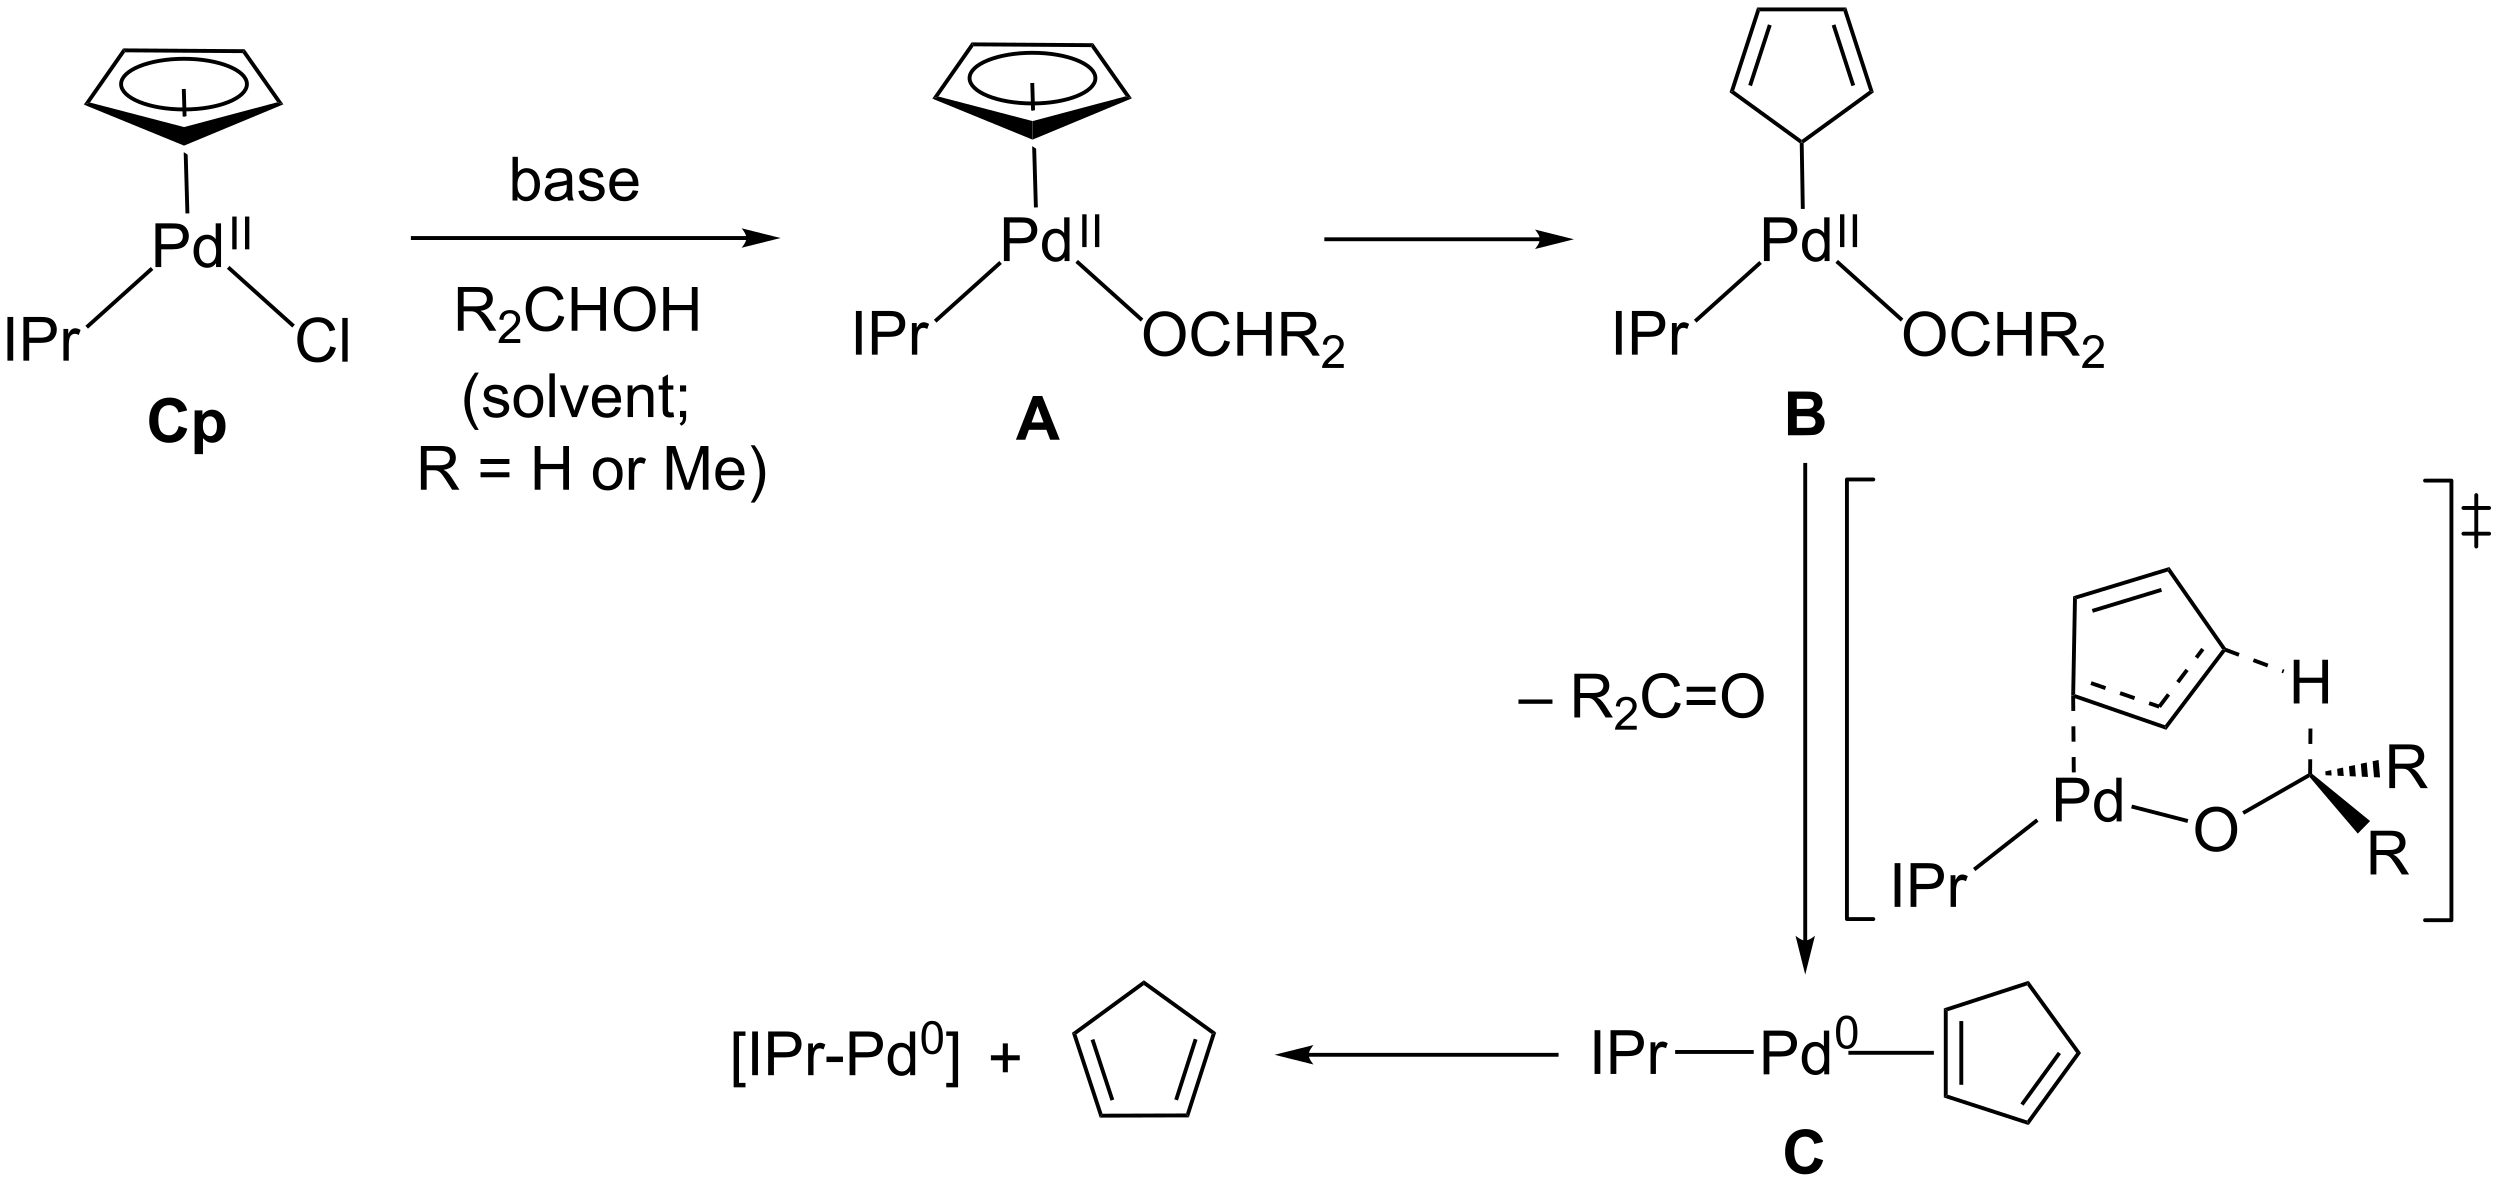 <?xml version="1.0" encoding="UTF-8"?>
<!DOCTYPE svg PUBLIC '-//W3C//DTD SVG 1.0//EN'
          'http://www.w3.org/TR/2001/REC-SVG-20010904/DTD/svg10.dtd'>
<svg stroke-dasharray="none" shape-rendering="auto" xmlns="http://www.w3.org/2000/svg" font-family="'Dialog'" text-rendering="auto" width="898" fill-opacity="1" color-interpolation="auto" color-rendering="auto" preserveAspectRatio="xMidYMid meet" font-size="12px" viewBox="0 0 898 425" fill="black" xmlns:xlink="http://www.w3.org/1999/xlink" stroke="black" image-rendering="auto" stroke-miterlimit="10" stroke-linecap="square" stroke-linejoin="miter" font-style="normal" stroke-width="1" height="425" stroke-dashoffset="0" font-weight="normal" stroke-opacity="1"
><!--Generated by the Batik Graphics2D SVG Generator--><defs id="genericDefs"
  /><g
  ><defs id="defs1"
    ><clipPath clipPathUnits="userSpaceOnUse" id="clipPath1"
      ><path d="M1.401 0.633 L337.941 0.633 L337.941 159.808 L1.401 159.808 L1.401 0.633 Z"
      /></clipPath
      ><clipPath clipPathUnits="userSpaceOnUse" id="clipPath2"
      ><path d="M19.053 46.472 L19.053 201.222 L346.236 201.222 L346.236 46.472 Z"
      /></clipPath
    ></defs
    ><g transform="scale(2.667,2.667) translate(-1.401,-0.633) matrix(1.029,0,0,1.029,-18.197,-47.169)"
    ><path d="M116.743 77.355 L73.081 77.355 L72.826 77.355 L72.826 77.865 L73.081 77.865 L116.743 77.865 L116.999 77.865 L116.999 77.355 L116.743 77.355 ZM121.208 77.61 L116.106 76.334 C116.106 76.334 116.743 77.052 116.743 77.61 C116.743 78.168 116.106 78.885 116.106 78.885 Z" stroke="none" clip-path="url(#clipPath2)"
    /></g
    ><g transform="matrix(2.743,0,0,2.743,-52.262,-127.471)"
    ><path d="M220.697 77.551 L192.731 77.551 L192.475 77.551 L192.475 78.061 L192.731 78.061 L220.697 78.061 L220.952 78.061 L220.952 77.551 L220.697 77.551 ZM225.162 77.806 L220.06 76.531 C220.06 76.531 220.697 77.248 220.697 77.806 C220.697 78.364 220.06 79.082 220.06 79.082 Z" stroke="none" clip-path="url(#clipPath2)"
    /></g
    ><g transform="matrix(2.743,0,0,2.743,-52.262,-127.471)"
    ><path d="M79.011 89.784 L79.011 84.058 L81.55 84.058 Q82.315 84.058 82.714 84.211 Q83.112 84.365 83.349 84.756 Q83.589 85.146 83.589 85.62 Q83.589 86.23 83.193 86.649 Q82.8 87.066 81.974 87.177 Q82.276 87.323 82.433 87.464 Q82.763 87.769 83.06 88.224 L84.058 89.784 L83.105 89.784 L82.347 88.591 Q82.013 88.076 81.797 87.802 Q81.584 87.529 81.414 87.42 Q81.245 87.31 81.068 87.269 Q80.94 87.24 80.646 87.24 L79.769 87.24 L79.769 89.784 L79.011 89.784 ZM79.769 86.584 L81.396 86.584 Q81.917 86.584 82.209 86.477 Q82.503 86.37 82.654 86.133 Q82.808 85.896 82.808 85.62 Q82.808 85.214 82.511 84.954 Q82.216 84.691 81.581 84.691 L79.769 84.691 L79.769 86.584 Z" stroke="none" clip-path="url(#clipPath2)"
    /></g
    ><g transform="matrix(2.743,0,0,2.743,-52.262,-127.471)"
    ><path d="M87.179 90.876 L87.179 91.384 L84.34 91.384 Q84.334 91.193 84.402 91.017 Q84.51 90.728 84.748 90.447 Q84.988 90.165 85.439 89.796 Q86.138 89.222 86.385 88.886 Q86.631 88.55 86.631 88.251 Q86.631 87.939 86.406 87.724 Q86.183 87.507 85.822 87.507 Q85.441 87.507 85.213 87.736 Q84.984 87.964 84.982 88.369 L84.439 88.314 Q84.496 87.707 84.859 87.39 Q85.222 87.072 85.834 87.072 Q86.453 87.072 86.812 87.415 Q87.174 87.757 87.174 88.263 Q87.174 88.521 87.068 88.771 Q86.963 89.019 86.716 89.294 Q86.472 89.57 85.904 90.05 Q85.429 90.449 85.295 90.591 Q85.16 90.734 85.072 90.876 L87.179 90.876 Z" stroke="none" clip-path="url(#clipPath2)"
    /></g
    ><g transform="matrix(2.743,0,0,2.743,-52.262,-127.471)"
    ><path d="M92.198 87.776 L92.956 87.966 Q92.719 88.901 92.099 89.394 Q91.479 89.883 90.586 89.883 Q89.659 89.883 89.078 89.506 Q88.5 89.128 88.195 88.414 Q87.893 87.698 87.893 86.878 Q87.893 85.982 88.234 85.318 Q88.578 84.651 89.208 84.305 Q89.838 83.959 90.596 83.959 Q91.456 83.959 92.042 84.396 Q92.628 84.834 92.859 85.628 L92.112 85.802 Q91.914 85.177 91.534 84.894 Q91.156 84.607 90.581 84.607 Q89.922 84.607 89.477 84.925 Q89.034 85.24 88.854 85.774 Q88.674 86.308 88.674 86.873 Q88.674 87.605 88.888 88.149 Q89.102 88.693 89.549 88.964 Q90 89.232 90.523 89.232 Q91.159 89.232 91.599 88.865 Q92.042 88.498 92.198 87.776 ZM93.913 89.784 L93.913 84.058 L94.671 84.058 L94.671 86.409 L97.647 86.409 L97.647 84.058 L98.405 84.058 L98.405 89.784 L97.647 89.784 L97.647 87.084 L94.671 87.084 L94.671 89.784 L93.913 89.784 ZM99.438 86.995 Q99.438 85.568 100.203 84.763 Q100.969 83.956 102.18 83.956 Q102.971 83.956 103.607 84.336 Q104.245 84.714 104.578 85.391 Q104.914 86.068 104.914 86.927 Q104.914 87.8 104.562 88.487 Q104.211 89.175 103.565 89.529 Q102.922 89.883 102.174 89.883 Q101.367 89.883 100.729 89.493 Q100.094 89.099 99.766 88.425 Q99.438 87.748 99.438 86.995 ZM100.219 87.006 Q100.219 88.042 100.773 88.638 Q101.331 89.232 102.172 89.232 Q103.026 89.232 103.578 88.631 Q104.133 88.029 104.133 86.925 Q104.133 86.224 103.896 85.704 Q103.659 85.183 103.203 84.896 Q102.75 84.607 102.182 84.607 Q101.378 84.607 100.797 85.162 Q100.219 85.714 100.219 87.006 ZM105.913 89.784 L105.913 84.058 L106.671 84.058 L106.671 86.409 L109.647 86.409 L109.647 84.058 L110.405 84.058 L110.405 89.784 L109.647 89.784 L109.647 87.084 L106.671 87.084 L106.671 89.784 L105.913 89.784 Z" stroke="none" clip-path="url(#clipPath2)"
    /></g
    ><g transform="matrix(2.743,0,0,2.743,-52.262,-127.471)"
    ><path d="M150.37 186.889 L150.37 185.319 L148.811 185.319 L148.811 184.662 L150.37 184.662 L150.37 183.105 L151.035 183.105 L151.035 184.662 L152.592 184.662 L152.592 185.319 L151.035 185.319 L151.035 186.889 L150.37 186.889 Z" stroke="none" clip-path="url(#clipPath2)"
    /></g
    ><g transform="matrix(2.743,0,0,2.743,-52.262,-127.471)"
    ><path d="M74.166 110.602 L74.166 104.875 L76.705 104.875 Q77.47 104.875 77.869 105.029 Q78.267 105.182 78.504 105.573 Q78.744 105.963 78.744 106.437 Q78.744 107.047 78.348 107.466 Q77.955 107.883 77.129 107.995 Q77.431 108.141 77.588 108.281 Q77.918 108.586 78.215 109.042 L79.213 110.602 L78.26 110.602 L77.502 109.409 Q77.168 108.893 76.952 108.62 Q76.739 108.346 76.569 108.237 Q76.4 108.127 76.223 108.086 Q76.095 108.057 75.801 108.057 L74.924 108.057 L74.924 110.602 L74.166 110.602 ZM74.924 107.401 L76.551 107.401 Q77.072 107.401 77.364 107.294 Q77.658 107.187 77.809 106.951 Q77.963 106.713 77.963 106.437 Q77.963 106.031 77.666 105.771 Q77.371 105.508 76.736 105.508 L74.924 105.508 L74.924 107.401 ZM85.762 107.234 L81.981 107.234 L81.981 106.578 L85.762 106.578 L85.762 107.234 ZM85.762 108.971 L81.981 108.971 L81.981 108.315 L85.762 108.315 L85.762 108.971 ZM89.071 110.602 L89.071 104.875 L89.829 104.875 L89.829 107.227 L92.805 107.227 L92.805 104.875 L93.563 104.875 L93.563 110.602 L92.805 110.602 L92.805 107.901 L89.829 107.901 L89.829 110.602 L89.071 110.602 ZM96.696 108.526 Q96.696 107.375 97.336 106.82 Q97.873 106.359 98.641 106.359 Q99.498 106.359 100.039 106.919 Q100.584 107.479 100.584 108.469 Q100.584 109.268 100.341 109.729 Q100.102 110.187 99.644 110.443 Q99.185 110.695 98.641 110.695 Q97.771 110.695 97.232 110.138 Q96.696 109.578 96.696 108.526 ZM97.42 108.526 Q97.42 109.323 97.766 109.721 Q98.115 110.117 98.641 110.117 Q99.164 110.117 99.511 109.719 Q99.86 109.32 99.86 108.502 Q99.86 107.734 99.511 107.338 Q99.162 106.94 98.641 106.94 Q98.115 106.94 97.766 107.336 Q97.42 107.729 97.42 108.526 ZM101.4 110.602 L101.4 106.453 L102.033 106.453 L102.033 107.081 Q102.275 106.641 102.478 106.5 Q102.684 106.359 102.931 106.359 Q103.285 106.359 103.653 106.586 L103.41 107.237 Q103.153 107.086 102.895 107.086 Q102.666 107.086 102.481 107.224 Q102.299 107.362 102.22 107.609 Q102.103 107.984 102.103 108.43 L102.103 110.602 L101.4 110.602 ZM106.36 110.602 L106.36 104.875 L107.5 104.875 L108.857 108.93 Q109.045 109.495 109.131 109.776 Q109.227 109.463 109.435 108.859 L110.805 104.875 L111.826 104.875 L111.826 110.602 L111.094 110.602 L111.094 105.807 L109.43 110.602 L108.748 110.602 L107.091 105.727 L107.091 110.602 L106.36 110.602 ZM115.797 109.266 L116.524 109.354 Q116.352 109.992 115.886 110.344 Q115.422 110.695 114.701 110.695 Q113.789 110.695 113.256 110.135 Q112.724 109.573 112.724 108.562 Q112.724 107.516 113.263 106.937 Q113.802 106.359 114.662 106.359 Q115.493 106.359 116.019 106.927 Q116.547 107.492 116.547 108.518 Q116.547 108.581 116.545 108.706 L113.451 108.706 Q113.49 109.391 113.836 109.755 Q114.185 110.117 114.704 110.117 Q115.091 110.117 115.365 109.914 Q115.638 109.711 115.797 109.266 ZM113.49 108.127 L115.805 108.127 Q115.758 107.604 115.539 107.344 Q115.204 106.937 114.67 106.937 Q114.185 106.937 113.855 107.263 Q113.524 107.586 113.49 108.127 ZM117.869 112.286 L117.364 112.286 Q118.533 110.409 118.533 108.531 Q118.533 107.797 118.364 107.073 Q118.231 106.487 117.994 105.948 Q117.84 105.596 117.364 104.776 L117.869 104.776 Q118.603 105.758 118.955 106.745 Q119.254 107.596 119.254 108.526 Q119.254 109.581 118.851 110.568 Q118.447 111.552 117.869 112.286 Z" stroke="none" clip-path="url(#clipPath2)"
    /></g
    ><g transform="matrix(2.743,0,0,2.743,-52.262,-127.471)"
    ><path d="M288.288 154.035 L288.288 148.308 L290.45 148.308 Q291.02 148.308 291.32 148.363 Q291.742 148.433 292.026 148.631 Q292.312 148.826 292.486 149.183 Q292.661 149.537 292.661 149.964 Q292.661 150.694 292.195 151.201 Q291.731 151.707 290.515 151.707 L289.046 151.707 L289.046 154.035 L288.288 154.035 ZM289.046 151.03 L290.528 151.03 Q291.262 151.03 291.57 150.756 Q291.88 150.483 291.88 149.988 Q291.88 149.628 291.697 149.373 Q291.515 149.115 291.218 149.035 Q291.028 148.983 290.512 148.983 L289.046 148.983 L289.046 151.03 ZM296.226 154.035 L296.226 153.511 Q295.833 154.128 295.067 154.128 Q294.57 154.128 294.153 153.855 Q293.739 153.582 293.51 153.092 Q293.281 152.6 293.281 151.964 Q293.281 151.342 293.486 150.837 Q293.695 150.332 294.109 150.063 Q294.523 149.792 295.036 149.792 Q295.411 149.792 295.702 149.951 Q295.997 150.108 296.179 150.363 L296.179 148.308 L296.88 148.308 L296.88 154.035 L296.226 154.035 ZM294.005 151.964 Q294.005 152.761 294.341 153.157 Q294.676 153.55 295.132 153.55 Q295.593 153.55 295.916 153.173 Q296.239 152.795 296.239 152.022 Q296.239 151.17 295.911 150.772 Q295.583 150.373 295.101 150.373 Q294.632 150.373 294.317 150.756 Q294.005 151.139 294.005 151.964 Z" stroke="none" clip-path="url(#clipPath2)"
    /></g
    ><g transform="matrix(2.743,0,0,2.743,-52.262,-127.471)"
    ><path d="M267.154 165.23 L267.154 159.503 L267.912 159.503 L267.912 165.23 L267.154 165.23 ZM269.247 165.23 L269.247 159.503 L271.408 159.503 Q271.978 159.503 272.278 159.558 Q272.7 159.628 272.984 159.826 Q273.27 160.022 273.445 160.378 Q273.619 160.732 273.619 161.16 Q273.619 161.889 273.153 162.397 Q272.69 162.902 271.473 162.902 L270.005 162.902 L270.005 165.23 L269.247 165.23 ZM270.005 162.225 L271.486 162.225 Q272.221 162.225 272.528 161.951 Q272.838 161.678 272.838 161.183 Q272.838 160.824 272.656 160.569 Q272.473 160.311 272.176 160.23 Q271.986 160.178 271.471 160.178 L270.005 160.178 L270.005 162.225 ZM274.486 165.23 L274.486 161.082 L275.119 161.082 L275.119 161.709 Q275.361 161.269 275.565 161.128 Q275.77 160.988 276.018 160.988 Q276.372 160.988 276.739 161.214 L276.497 161.865 Q276.239 161.714 275.981 161.714 Q275.752 161.714 275.567 161.852 Q275.385 161.99 275.307 162.238 Q275.19 162.613 275.19 163.058 L275.19 165.23 L274.486 165.23 Z" stroke="none" clip-path="url(#clipPath2)"
    /></g
    ><g transform="matrix(2.743,0,0,2.743,-52.262,-127.471)"
    ><path d="M306.541 155.132 Q306.541 153.706 307.307 152.901 Q308.072 152.094 309.283 152.094 Q310.075 152.094 310.71 152.474 Q311.348 152.851 311.682 153.528 Q312.018 154.206 312.018 155.065 Q312.018 155.937 311.666 156.625 Q311.315 157.312 310.669 157.666 Q310.025 158.021 309.278 158.021 Q308.471 158.021 307.833 157.63 Q307.197 157.237 306.869 156.562 Q306.541 155.885 306.541 155.132 ZM307.322 155.143 Q307.322 156.179 307.877 156.776 Q308.434 157.369 309.275 157.369 Q310.13 157.369 310.682 156.768 Q311.236 156.166 311.236 155.062 Q311.236 154.362 310.999 153.841 Q310.762 153.32 310.307 153.034 Q309.853 152.744 309.286 152.744 Q308.481 152.744 307.9 153.299 Q307.322 153.851 307.322 155.143 Z" stroke="none" clip-path="url(#clipPath2)"
    /></g
    ><g transform="matrix(2.743,0,0,2.743,-52.262,-127.471)"
    ><path d="M298.123 152.333 L298.25 151.839 L305.62 153.74 L305.492 154.234 Z" stroke="none" clip-path="url(#clipPath2)"
    /></g
    ><g transform="matrix(2.743,0,0,2.743,-52.262,-127.471)"
    ><path d="M312.922 153.155 L312.669 152.712 L321.313 147.764 L321.567 147.912 L321.511 148.239 Z" stroke="none" clip-path="url(#clipPath2)"
    /></g
    ><g transform="matrix(2.743,0,0,2.743,-52.262,-127.471)"
    ><path d="M319.42 138.591 L319.42 132.865 L320.178 132.865 L320.178 135.216 L323.154 135.216 L323.154 132.865 L323.912 132.865 L323.912 138.591 L323.154 138.591 L323.154 135.891 L320.178 135.891 L320.178 138.591 L319.42 138.591 Z" stroke="none" clip-path="url(#clipPath2)"
    /></g
    ><g transform="matrix(2.743,0,0,2.743,-52.262,-127.471)"
    ><path d="M321.822 147.914 L321.837 145.902 L321.326 145.898 L321.312 147.911 ZM321.851 143.889 L321.865 141.877 L321.355 141.873 L321.341 143.886 Z" stroke="none" clip-path="url(#clipPath2)"
    /></g
    ><g transform="matrix(2.743,0,0,2.743,-52.262,-127.471)"
    ><path d="M331.935 149.679 L331.935 143.952 L334.474 143.952 Q335.24 143.952 335.638 144.106 Q336.036 144.26 336.273 144.65 Q336.513 145.041 336.513 145.515 Q336.513 146.124 336.117 146.543 Q335.724 146.96 334.898 147.072 Q335.2 147.218 335.357 147.358 Q335.688 147.663 335.984 148.119 L336.982 149.679 L336.029 149.679 L335.271 148.486 Q334.938 147.97 334.721 147.697 Q334.508 147.424 334.339 147.314 Q334.169 147.205 333.992 147.163 Q333.865 147.135 333.57 147.135 L332.693 147.135 L332.693 149.679 L331.935 149.679 ZM332.693 146.478 L334.32 146.478 Q334.841 146.478 335.133 146.371 Q335.427 146.265 335.578 146.028 Q335.732 145.791 335.732 145.515 Q335.732 145.108 335.435 144.848 Q335.141 144.585 334.505 144.585 L332.693 144.585 L332.693 146.478 Z" stroke="none" clip-path="url(#clipPath2)"
    /></g
    ><g transform="matrix(2.743,0,0,2.743,-52.262,-127.471)"
    ><path d="M323.55 147.486 L324.326 147.319 L324.387 148.025 L323.594 147.994 ZM325.101 147.152 L325.876 146.985 L325.971 148.089 L325.179 148.057 ZM326.651 146.819 L327.426 146.652 L327.556 148.152 L326.763 148.12 ZM328.202 146.485 L328.977 146.319 L329.14 148.215 L328.348 148.184 ZM329.752 146.152 L330.527 145.985 L330.725 148.278 L329.932 148.247 Z" stroke="none" clip-path="url(#clipPath2)"
    /></g
    ><g transform="matrix(2.743,0,0,2.743,-52.262,-127.471)"
    ><path d="M329.484 160.983 L329.484 155.257 L332.023 155.257 Q332.789 155.257 333.187 155.411 Q333.586 155.564 333.823 155.955 Q334.062 156.345 334.062 156.819 Q334.062 157.429 333.667 157.848 Q333.273 158.265 332.448 158.377 Q332.75 158.523 332.906 158.663 Q333.237 158.968 333.534 159.423 L334.531 160.983 L333.578 160.983 L332.82 159.791 Q332.487 159.275 332.271 159.002 Q332.057 158.728 331.888 158.619 Q331.719 158.509 331.542 158.468 Q331.414 158.439 331.12 158.439 L330.242 158.439 L330.242 160.983 L329.484 160.983 ZM330.242 157.783 L331.87 157.783 Q332.391 157.783 332.682 157.676 Q332.976 157.569 333.127 157.332 Q333.281 157.095 333.281 156.819 Q333.281 156.413 332.984 156.153 Q332.69 155.89 332.055 155.89 L330.242 155.89 L330.242 157.783 Z" stroke="none" clip-path="url(#clipPath2)"
    /></g
    ><g transform="matrix(2.743,0,0,2.743,-52.262,-127.471)"
    ><path d="M321.511 148.239 L321.567 147.912 L321.823 147.793 L329.418 153.989 L327.807 155.634 Z" stroke="none" clip-path="url(#clipPath2)"
    /></g
    ><g stroke-width="0.51" transform="matrix(2.743,0,0,2.743,-52.262,-127.471)" stroke-linejoin="round" stroke-linecap="round"
    ><path fill="none" d="M336.616 166.973 L340.07 166.973 L340.07 109.407 L336.616 109.407" clip-path="url(#clipPath2)"
    /></g
    ><g stroke-width="0.51" transform="matrix(2.743,0,0,2.743,-52.262,-127.471)" stroke-linejoin="round" stroke-linecap="round"
    ><path fill="none" d="M264.365 109.259 L260.911 109.259 L260.911 166.826 L264.365 166.826" clip-path="url(#clipPath2)"
    /></g
    ><g stroke-width="0.51" transform="matrix(2.743,0,0,2.743,-52.262,-127.471)" stroke-linejoin="round" stroke-linecap="round"
    ><path fill="none" d="M343.324 111.305 L343.324 118.042 M341.64 112.99 L345.008 112.99 M341.64 116.358 L345.008 116.358" clip-path="url(#clipPath2)"
    /></g
    ><g transform="matrix(2.743,0,0,2.743,-52.262,-127.471)"
    ><path d="M277.729 160.539 L277.415 160.138 L285.691 153.658 L286.006 154.06 Z" stroke="none" clip-path="url(#clipPath2)"
    /></g
    ><g transform="matrix(2.743,0,0,2.743,-52.262,-127.471)"
    ><path d="M115.124 188.858 L115.124 181.54 L116.674 181.54 L116.674 182.121 L115.828 182.121 L115.828 188.274 L116.674 188.274 L116.674 188.858 L115.124 188.858 ZM117.55 187.267 L117.55 181.54 L118.308 181.54 L118.308 187.267 L117.55 187.267 ZM119.643 187.267 L119.643 181.54 L121.804 181.54 Q122.374 181.54 122.674 181.595 Q123.096 181.665 123.38 181.863 Q123.666 182.058 123.841 182.415 Q124.015 182.769 124.015 183.196 Q124.015 183.925 123.549 184.433 Q123.085 184.938 121.869 184.938 L120.4 184.938 L120.4 187.267 L119.643 187.267 ZM120.4 184.261 L121.882 184.261 Q122.617 184.261 122.924 183.988 Q123.234 183.714 123.234 183.22 Q123.234 182.86 123.052 182.605 Q122.869 182.347 122.572 182.267 Q122.382 182.214 121.867 182.214 L120.4 182.214 L120.4 184.261 ZM124.882 187.267 L124.882 183.118 L125.515 183.118 L125.515 183.746 Q125.757 183.306 125.96 183.165 Q126.166 183.024 126.413 183.024 Q126.768 183.024 127.135 183.251 L126.893 183.902 Q126.635 183.751 126.377 183.751 Q126.148 183.751 125.963 183.889 Q125.781 184.027 125.703 184.274 Q125.585 184.649 125.585 185.095 L125.585 187.267 L124.882 187.267 ZM127.281 185.548 L127.281 184.839 L129.44 184.839 L129.44 185.548 L127.281 185.548 ZM130.307 187.267 L130.307 181.54 L132.468 181.54 Q133.038 181.54 133.338 181.595 Q133.76 181.665 134.044 181.863 Q134.33 182.058 134.505 182.415 Q134.679 182.769 134.679 183.196 Q134.679 183.925 134.213 184.433 Q133.749 184.938 132.533 184.938 L131.065 184.938 L131.065 187.267 L130.307 187.267 ZM131.065 184.261 L132.546 184.261 Q133.281 184.261 133.588 183.988 Q133.898 183.714 133.898 183.22 Q133.898 182.86 133.715 182.605 Q133.533 182.347 133.236 182.267 Q133.046 182.214 132.531 182.214 L131.065 182.214 L131.065 184.261 ZM138.244 187.267 L138.244 186.743 Q137.851 187.36 137.085 187.36 Q136.588 187.36 136.171 187.087 Q135.757 186.813 135.528 186.324 Q135.299 185.832 135.299 185.196 Q135.299 184.574 135.505 184.069 Q135.713 183.563 136.127 183.295 Q136.541 183.024 137.054 183.024 Q137.429 183.024 137.721 183.183 Q138.015 183.339 138.197 183.595 L138.197 181.54 L138.898 181.54 L138.898 187.267 L138.244 187.267 ZM136.023 185.196 Q136.023 185.993 136.359 186.389 Q136.695 186.782 137.15 186.782 Q137.611 186.782 137.934 186.405 Q138.257 186.027 138.257 185.254 Q138.257 184.402 137.929 184.004 Q137.601 183.605 137.119 183.605 Q136.65 183.605 136.335 183.988 Q136.023 184.371 136.023 185.196 Z" stroke="none" clip-path="url(#clipPath2)"
    /></g
    ><g transform="matrix(2.743,0,0,2.743,-52.262,-127.471)"
    ><path d="M139.725 182.347 Q139.725 181.586 139.881 181.123 Q140.037 180.658 140.346 180.406 Q140.656 180.154 141.125 180.154 Q141.471 180.154 141.731 180.293 Q141.992 180.431 142.162 180.695 Q142.332 180.957 142.428 181.334 Q142.525 181.709 142.525 182.347 Q142.525 183.103 142.369 183.568 Q142.215 184.033 141.904 184.287 Q141.596 184.541 141.125 184.541 Q140.504 184.541 140.148 184.094 Q139.725 183.558 139.725 182.347 ZM140.266 182.347 Q140.266 183.406 140.514 183.756 Q140.762 184.105 141.125 184.105 Q141.488 184.105 141.734 183.754 Q141.982 183.402 141.982 182.347 Q141.982 181.287 141.734 180.939 Q141.488 180.59 141.119 180.59 Q140.756 180.59 140.539 180.898 Q140.266 181.291 140.266 182.347 Z" stroke="none" clip-path="url(#clipPath2)"
    /></g
    ><g transform="matrix(2.743,0,0,2.743,-52.262,-127.471)"
    ><path d="M144.515 188.858 L142.965 188.858 L142.965 188.274 L143.811 188.274 L143.811 182.121 L142.965 182.121 L142.965 181.54 L144.515 181.54 L144.515 188.858 Z" stroke="none" clip-path="url(#clipPath2)"
    /></g
    ><g transform="matrix(2.743,0,0,2.743,-52.262,-127.471)"
    ><path d="M81.25 102.773 Q80.666 102.039 80.263 101.054 Q79.862 100.067 79.862 99.013 Q79.862 98.083 80.164 97.231 Q80.515 96.245 81.25 95.263 L81.752 95.263 Q81.281 96.075 81.127 96.424 Q80.89 96.963 80.752 97.549 Q80.586 98.278 80.586 99.018 Q80.586 100.895 81.752 102.773 L81.25 102.773 ZM82.289 99.849 L82.984 99.739 Q83.041 100.159 83.31 100.382 Q83.578 100.604 84.057 100.604 Q84.541 100.604 84.776 100.406 Q85.01 100.208 85.01 99.942 Q85.01 99.705 84.805 99.567 Q84.659 99.474 84.086 99.33 Q83.312 99.135 83.013 98.992 Q82.713 98.849 82.56 98.599 Q82.406 98.346 82.406 98.041 Q82.406 97.763 82.531 97.528 Q82.659 97.291 82.877 97.135 Q83.041 97.013 83.325 96.929 Q83.609 96.846 83.932 96.846 Q84.422 96.846 84.789 96.987 Q85.159 97.127 85.333 97.367 Q85.51 97.606 85.578 98.01 L84.89 98.104 Q84.844 97.784 84.617 97.604 Q84.393 97.424 83.984 97.424 Q83.5 97.424 83.291 97.586 Q83.086 97.745 83.086 97.958 Q83.086 98.096 83.172 98.205 Q83.258 98.317 83.44 98.393 Q83.547 98.432 84.062 98.573 Q84.807 98.77 85.101 98.898 Q85.398 99.026 85.565 99.268 Q85.734 99.51 85.734 99.87 Q85.734 100.221 85.528 100.531 Q85.323 100.841 84.935 101.013 Q84.549 101.182 84.062 101.182 Q83.252 101.182 82.828 100.846 Q82.406 100.51 82.289 99.849 ZM86.307 99.013 Q86.307 97.862 86.948 97.307 Q87.484 96.846 88.252 96.846 Q89.109 96.846 89.651 97.406 Q90.195 97.966 90.195 98.955 Q90.195 99.755 89.953 100.216 Q89.713 100.674 89.255 100.929 Q88.797 101.182 88.252 101.182 Q87.383 101.182 86.844 100.625 Q86.307 100.065 86.307 99.013 ZM87.031 99.013 Q87.031 99.81 87.377 100.208 Q87.726 100.604 88.252 100.604 Q88.776 100.604 89.122 100.205 Q89.471 99.807 89.471 98.989 Q89.471 98.221 89.122 97.825 Q88.773 97.427 88.252 97.427 Q87.726 97.427 87.377 97.823 Q87.031 98.216 87.031 99.013 ZM91.004 101.088 L91.004 95.362 L91.707 95.362 L91.707 101.088 L91.004 101.088 ZM93.948 101.088 L92.37 96.94 L93.112 96.94 L94.002 99.424 Q94.148 99.825 94.268 100.26 Q94.362 99.932 94.531 99.471 L95.453 96.94 L96.174 96.94 L94.604 101.088 L93.948 101.088 ZM99.635 99.752 L100.362 99.841 Q100.19 100.479 99.724 100.83 Q99.26 101.182 98.539 101.182 Q97.627 101.182 97.094 100.622 Q96.562 100.06 96.562 99.049 Q96.562 98.002 97.101 97.424 Q97.64 96.846 98.5 96.846 Q99.331 96.846 99.857 97.414 Q100.385 97.979 100.385 99.005 Q100.385 99.067 100.383 99.192 L97.289 99.192 Q97.328 99.877 97.674 100.242 Q98.023 100.604 98.541 100.604 Q98.93 100.604 99.203 100.401 Q99.476 100.198 99.635 99.752 ZM97.328 98.614 L99.643 98.614 Q99.596 98.091 99.377 97.83 Q99.041 97.424 98.508 97.424 Q98.023 97.424 97.692 97.75 Q97.362 98.073 97.328 98.614 ZM101.246 101.088 L101.246 96.94 L101.879 96.94 L101.879 97.528 Q102.334 96.846 103.199 96.846 Q103.574 96.846 103.886 96.981 Q104.202 97.114 104.358 97.333 Q104.514 97.552 104.577 97.854 Q104.616 98.049 104.616 98.536 L104.616 101.088 L103.913 101.088 L103.913 98.565 Q103.913 98.135 103.829 97.921 Q103.749 97.708 103.54 97.583 Q103.332 97.455 103.051 97.455 Q102.6 97.455 102.275 97.742 Q101.949 98.026 101.949 98.823 L101.949 101.088 L101.246 101.088 ZM107.229 100.458 L107.331 101.08 Q107.034 101.143 106.799 101.143 Q106.416 101.143 106.206 101.023 Q105.995 100.901 105.909 100.703 Q105.823 100.505 105.823 99.872 L105.823 97.487 L105.307 97.487 L105.307 96.94 L105.823 96.94 L105.823 95.911 L106.523 95.489 L106.523 96.94 L107.229 96.94 L107.229 97.487 L106.523 97.487 L106.523 99.911 Q106.523 100.213 106.56 100.299 Q106.596 100.385 106.68 100.437 Q106.765 100.487 106.922 100.487 Q107.039 100.487 107.229 100.458 ZM108.1 97.739 L108.1 96.94 L108.902 96.94 L108.902 97.739 L108.1 97.739 ZM108.1 101.088 L108.1 100.286 L108.902 100.286 L108.902 101.088 Q108.902 101.531 108.746 101.802 Q108.59 102.073 108.249 102.221 L108.053 101.921 Q108.277 101.823 108.381 101.632 Q108.488 101.445 108.499 101.088 L108.1 101.088 Z" stroke="none" clip-path="url(#clipPath2)"
    /></g
    ><g transform="matrix(2.743,0,0,2.743,-52.262,-127.471)"
    ><path d="M86.823 72.73 L86.169 72.73 L86.169 67.003 L86.872 67.003 L86.872 69.045 Q87.317 68.487 88.01 68.487 Q88.393 68.487 88.734 68.641 Q89.075 68.795 89.297 69.076 Q89.518 69.355 89.643 69.75 Q89.768 70.144 89.768 70.591 Q89.768 71.659 89.239 72.243 Q88.713 72.823 87.974 72.823 Q87.239 72.823 86.823 72.209 L86.823 72.73 ZM86.815 70.623 Q86.815 71.37 87.018 71.701 Q87.349 72.245 87.916 72.245 Q88.377 72.245 88.713 71.844 Q89.049 71.443 89.049 70.651 Q89.049 69.839 88.726 69.454 Q88.403 69.065 87.948 69.065 Q87.487 69.065 87.151 69.466 Q86.815 69.865 86.815 70.623 ZM93.329 72.216 Q92.939 72.55 92.577 72.688 Q92.217 72.823 91.803 72.823 Q91.118 72.823 90.751 72.49 Q90.384 72.154 90.384 71.636 Q90.384 71.331 90.522 71.079 Q90.662 70.826 90.886 70.675 Q91.11 70.521 91.392 70.443 Q91.6 70.388 92.017 70.339 Q92.868 70.237 93.272 70.097 Q93.275 69.951 93.275 69.912 Q93.275 69.482 93.077 69.308 Q92.806 69.068 92.275 69.068 Q91.78 69.068 91.543 69.243 Q91.306 69.417 91.194 69.857 L90.506 69.763 Q90.6 69.323 90.814 69.052 Q91.03 68.779 91.436 68.633 Q91.842 68.487 92.376 68.487 Q92.907 68.487 93.238 68.612 Q93.571 68.737 93.728 68.927 Q93.884 69.115 93.946 69.404 Q93.983 69.584 93.983 70.052 L93.983 70.99 Q93.983 71.972 94.027 72.232 Q94.071 72.49 94.204 72.73 L93.47 72.73 Q93.36 72.511 93.329 72.216 ZM93.272 70.646 Q92.889 70.802 92.124 70.912 Q91.689 70.974 91.509 71.052 Q91.329 71.13 91.23 71.282 Q91.134 71.433 91.134 71.615 Q91.134 71.896 91.347 72.084 Q91.561 72.271 91.97 72.271 Q92.376 72.271 92.691 72.094 Q93.009 71.917 93.157 71.607 Q93.272 71.37 93.272 70.904 L93.272 70.646 ZM94.791 71.49 L95.487 71.38 Q95.544 71.8 95.812 72.024 Q96.081 72.245 96.56 72.245 Q97.044 72.245 97.278 72.047 Q97.513 71.849 97.513 71.584 Q97.513 71.347 97.307 71.209 Q97.161 71.115 96.588 70.972 Q95.815 70.776 95.515 70.633 Q95.216 70.49 95.062 70.24 Q94.909 69.987 94.909 69.683 Q94.909 69.404 95.034 69.17 Q95.161 68.933 95.38 68.776 Q95.544 68.654 95.828 68.571 Q96.112 68.487 96.435 68.487 Q96.924 68.487 97.291 68.628 Q97.661 68.769 97.836 69.008 Q98.013 69.248 98.081 69.651 L97.393 69.745 Q97.346 69.425 97.12 69.245 Q96.896 69.065 96.487 69.065 Q96.002 69.065 95.794 69.227 Q95.588 69.386 95.588 69.599 Q95.588 69.737 95.674 69.847 Q95.76 69.959 95.942 70.034 Q96.049 70.073 96.565 70.214 Q97.31 70.412 97.604 70.539 Q97.901 70.667 98.067 70.909 Q98.237 71.151 98.237 71.511 Q98.237 71.862 98.031 72.172 Q97.825 72.482 97.437 72.654 Q97.052 72.823 96.565 72.823 Q95.755 72.823 95.331 72.487 Q94.909 72.151 94.791 71.49 ZM101.911 71.394 L102.638 71.482 Q102.466 72.12 102 72.472 Q101.536 72.823 100.815 72.823 Q99.903 72.823 99.37 72.263 Q98.838 71.701 98.838 70.69 Q98.838 69.644 99.377 69.065 Q99.916 68.487 100.776 68.487 Q101.606 68.487 102.133 69.055 Q102.661 69.62 102.661 70.646 Q102.661 70.709 102.659 70.834 L99.565 70.834 Q99.604 71.519 99.95 71.883 Q100.299 72.245 100.817 72.245 Q101.206 72.245 101.479 72.042 Q101.752 71.839 101.911 71.394 ZM99.604 70.255 L101.919 70.255 Q101.872 69.732 101.653 69.472 Q101.317 69.065 100.784 69.065 Q100.299 69.065 99.969 69.391 Q99.638 69.714 99.604 70.255 Z" stroke="none" clip-path="url(#clipPath2)"
    /></g
    ><g transform="matrix(2.743,0,0,2.743,-52.262,-127.471)"
    ><path d="M217.898 138.632 L217.898 138.065 L222.349 138.065 L222.349 138.632 L217.898 138.632 ZM225.216 140.422 L225.216 134.695 L227.755 134.695 Q228.521 134.695 228.919 134.849 Q229.317 135.002 229.554 135.393 Q229.794 135.784 229.794 136.257 Q229.794 136.867 229.398 137.286 Q229.005 137.703 228.179 137.815 Q228.482 137.961 228.638 138.101 Q228.969 138.406 229.265 138.862 L230.263 140.422 L229.31 140.422 L228.552 139.229 Q228.219 138.713 228.002 138.44 Q227.789 138.166 227.619 138.057 Q227.45 137.947 227.273 137.906 Q227.146 137.877 226.851 137.877 L225.974 137.877 L225.974 140.422 L225.216 140.422 ZM225.974 137.221 L227.601 137.221 Q228.122 137.221 228.414 137.114 Q228.708 137.007 228.859 136.77 Q229.013 136.534 229.013 136.257 Q229.013 135.851 228.716 135.591 Q228.422 135.328 227.786 135.328 L225.974 135.328 L225.974 137.221 Z" stroke="none" clip-path="url(#clipPath2)"
    /></g
    ><g transform="matrix(2.743,0,0,2.743,-52.262,-127.471)"
    ><path d="M233.385 141.514 L233.385 142.022 L230.545 142.022 Q230.539 141.83 230.607 141.654 Q230.715 141.365 230.953 141.084 Q231.193 140.803 231.644 140.434 Q232.344 139.859 232.59 139.524 Q232.836 139.188 232.836 138.889 Q232.836 138.576 232.611 138.361 Q232.388 138.144 232.027 138.144 Q231.646 138.144 231.418 138.373 Q231.189 138.602 231.187 139.006 L230.644 138.951 Q230.701 138.344 231.064 138.027 Q231.428 137.709 232.039 137.709 Q232.658 137.709 233.017 138.053 Q233.379 138.394 233.379 138.9 Q233.379 139.158 233.273 139.408 Q233.168 139.656 232.922 139.932 Q232.678 140.207 232.109 140.688 Q231.635 141.086 231.5 141.228 Q231.365 141.371 231.277 141.514 L233.385 141.514 Z" stroke="none" clip-path="url(#clipPath2)"
    /></g
    ><g transform="matrix(2.743,0,0,2.743,-52.262,-127.471)"
    ><path d="M238.403 138.414 L239.161 138.604 Q238.924 139.539 238.304 140.031 Q237.684 140.52 236.791 140.52 Q235.864 140.52 235.283 140.143 Q234.705 139.765 234.4 139.052 Q234.098 138.336 234.098 137.515 Q234.098 136.619 234.44 135.955 Q234.783 135.289 235.413 134.942 Q236.044 134.596 236.802 134.596 Q237.661 134.596 238.247 135.034 Q238.833 135.471 239.065 136.265 L238.317 136.44 Q238.119 135.815 237.739 135.531 Q237.361 135.244 236.786 135.244 Q236.127 135.244 235.682 135.562 Q235.239 135.877 235.059 136.411 Q234.88 136.945 234.88 137.51 Q234.88 138.242 235.093 138.786 Q235.307 139.33 235.755 139.601 Q236.205 139.869 236.728 139.869 Q237.364 139.869 237.804 139.502 Q238.247 139.135 238.403 138.414 ZM243.704 137.054 L239.923 137.054 L239.923 136.398 L243.704 136.398 L243.704 137.054 ZM243.704 138.791 L239.923 138.791 L239.923 138.135 L243.704 138.135 L243.704 138.791 ZM244.537 137.632 Q244.537 136.205 245.303 135.401 Q246.068 134.593 247.279 134.593 Q248.071 134.593 248.706 134.974 Q249.344 135.351 249.678 136.028 Q250.014 136.705 250.014 137.565 Q250.014 138.437 249.662 139.125 Q249.311 139.812 248.665 140.166 Q248.022 140.52 247.274 140.52 Q246.467 140.52 245.829 140.13 Q245.193 139.737 244.865 139.062 Q244.537 138.385 244.537 137.632 ZM245.318 137.643 Q245.318 138.679 245.873 139.276 Q246.43 139.869 247.272 139.869 Q248.126 139.869 248.678 139.268 Q249.232 138.666 249.232 137.562 Q249.232 136.862 248.995 136.341 Q248.758 135.82 248.303 135.534 Q247.85 135.244 247.282 135.244 Q246.477 135.244 245.897 135.799 Q245.318 136.351 245.318 137.643 Z" stroke="none" clip-path="url(#clipPath2)"
    /></g
    ><g transform="matrix(2.743,0,0,2.743,-52.262,-127.471)"
    ><path d="M190.422 184.852 L222.895 184.852 L223.15 184.852 L223.15 184.342 L222.895 184.342 L190.422 184.342 L190.167 184.342 L190.167 184.852 L190.422 184.852 ZM185.958 184.597 L191.06 185.872 C191.06 185.872 190.422 185.155 190.422 184.597 C190.422 184.039 191.06 183.321 191.06 183.321 Z" stroke="none" clip-path="url(#clipPath2)"
    /></g
    ><g transform="matrix(2.743,0,0,2.743,-52.262,-127.471)"
    ><path d="M255.705 169.636 L255.705 107.35 L255.705 107.095 L255.195 107.095 L255.195 107.35 L255.195 169.636 L255.195 169.891 L255.705 169.891 L255.705 169.636 ZM255.45 174.101 L256.726 168.998 C256.726 168.998 256.008 169.636 255.45 169.636 C254.892 169.636 254.175 168.998 254.175 168.998 Z" stroke="none" clip-path="url(#clipPath2)"
    /></g
    ><g transform="matrix(2.743,0,0,2.743,-52.262,-127.471)"
    ><path d="M39.407 81.447 L39.407 75.721 L41.568 75.721 Q42.139 75.721 42.438 75.775 Q42.86 75.846 43.144 76.043 Q43.43 76.239 43.605 76.596 Q43.779 76.95 43.779 77.377 Q43.779 78.106 43.313 78.614 Q42.849 79.119 41.633 79.119 L40.165 79.119 L40.165 81.447 L39.407 81.447 ZM40.165 78.442 L41.646 78.442 Q42.381 78.442 42.688 78.168 Q42.998 77.895 42.998 77.4 Q42.998 77.041 42.816 76.786 Q42.633 76.528 42.337 76.447 Q42.146 76.395 41.631 76.395 L40.165 76.395 L40.165 78.442 ZM47.344 81.447 L47.344 80.924 Q46.951 81.541 46.185 81.541 Q45.688 81.541 45.271 81.267 Q44.857 80.994 44.628 80.504 Q44.399 80.012 44.399 79.377 Q44.399 78.754 44.605 78.249 Q44.813 77.744 45.227 77.476 Q45.641 77.205 46.154 77.205 Q46.529 77.205 46.821 77.364 Q47.115 77.52 47.297 77.775 L47.297 75.721 L47.998 75.721 L47.998 81.447 L47.344 81.447 ZM45.123 79.377 Q45.123 80.174 45.459 80.57 Q45.795 80.963 46.251 80.963 Q46.712 80.963 47.034 80.585 Q47.357 80.207 47.357 79.434 Q47.357 78.582 47.029 78.184 Q46.701 77.786 46.219 77.786 Q45.751 77.786 45.435 78.168 Q45.123 78.551 45.123 79.377 Z" stroke="none" clip-path="url(#clipPath2)"
    /></g
    ><g transform="matrix(2.743,0,0,2.743,-52.262,-127.471)"
    ><path d="M43.375 58.114 L42.865 58.129 L42.97 61.718 L42.97 61.718 L43.142 61.764 L43.142 61.764 L43.479 61.674 L43.479 61.674 L43.375 58.114 ZM43.142 61.764 L43.142 61.764 L43.142 61.764 L43.142 61.764 ZM43.154 66.414 L43.108 66.446 L43.108 66.446 L43.341 74.428 L43.851 74.413 L43.626 66.728 L43.626 66.728 L43.154 66.414 Z" stroke="none" clip-path="url(#clipPath2)"
    /></g
    ><g transform="matrix(2.743,0,0,2.743,-52.262,-127.471)"
    ><path d="M35.169 52.809 L35.434 53.321 L30.834 59.901 L30.024 60.17 Z" stroke="none" clip-path="url(#clipPath2)"
    /></g
    ><g transform="matrix(2.743,0,0,2.743,-52.262,-127.471)"
    ><path d="M30.024 60.17 L30.834 59.901 L43.146 63.112 L43.152 65.541 Z" stroke="none" clip-path="url(#clipPath2)"
    /></g
    ><g transform="matrix(2.743,0,0,2.743,-52.262,-127.471)"
    ><path d="M43.152 65.541 L43.146 63.112 L55.355 59.867 L56.165 60.132 Z" stroke="none" clip-path="url(#clipPath2)"
    /></g
    ><g transform="matrix(2.743,0,0,2.743,-52.262,-127.471)"
    ><path d="M56.165 60.132 L55.355 59.867 L50.826 53.426 L51.092 52.917 Z" stroke="none" clip-path="url(#clipPath2)"
    /></g
    ><g transform="matrix(2.743,0,0,2.743,-52.262,-127.471)"
    ><path d="M35.434 53.321 L35.169 52.809 L51.092 52.917 L50.826 53.426 Z" stroke="none" clip-path="url(#clipPath2)"
    /></g
    ><g stroke-width="0.51" transform="matrix(2.743,0,0,2.743,-52.262,-127.471)"
    ><path fill="none" d="M43.148 60.804 C47.714 60.804 51.387 59.306 51.387 57.487 C51.387 55.668 47.714 54.17 43.148 54.17 C38.583 54.17 34.91 55.668 34.91 57.487 C34.91 59.306 38.583 60.804 43.148 60.804" clip-path="url(#clipPath2)"
    /></g
    ><g transform="matrix(2.743,0,0,2.743,-52.262,-127.471)"
    ><path d="M20.026 93.698 L20.026 87.972 L20.783 87.972 L20.783 93.698 L20.026 93.698 ZM22.118 93.698 L22.118 87.972 L24.279 87.972 Q24.85 87.972 25.149 88.027 Q25.571 88.097 25.855 88.295 Q26.141 88.49 26.316 88.847 Q26.49 89.201 26.49 89.628 Q26.49 90.357 26.024 90.865 Q25.561 91.37 24.345 91.37 L22.876 91.37 L22.876 93.698 L22.118 93.698 ZM22.876 90.693 L24.358 90.693 Q25.092 90.693 25.399 90.42 Q25.709 90.146 25.709 89.652 Q25.709 89.292 25.527 89.037 Q25.345 88.779 25.048 88.698 Q24.858 88.646 24.342 88.646 L22.876 88.646 L22.876 90.693 ZM27.358 93.698 L27.358 89.55 L27.99 89.55 L27.99 90.178 Q28.233 89.738 28.436 89.597 Q28.641 89.456 28.889 89.456 Q29.243 89.456 29.61 89.683 L29.368 90.334 Q29.11 90.183 28.852 90.183 Q28.623 90.183 28.438 90.321 Q28.256 90.459 28.178 90.706 Q28.061 91.081 28.061 91.527 L28.061 93.698 L27.358 93.698 Z" stroke="none" clip-path="url(#clipPath2)"
    /></g
    ><g transform="matrix(2.743,0,0,2.743,-52.262,-127.471)"
    ><path d="M62.291 91.827 L63.048 92.017 Q62.812 92.952 62.192 93.444 Q61.572 93.933 60.679 93.933 Q59.752 93.933 59.171 93.556 Q58.593 93.178 58.288 92.465 Q57.986 91.749 57.986 90.928 Q57.986 90.032 58.327 89.368 Q58.671 88.702 59.301 88.355 Q59.931 88.009 60.689 88.009 Q61.548 88.009 62.134 88.446 Q62.72 88.884 62.952 89.678 L62.205 89.853 Q62.007 89.228 61.627 88.944 Q61.249 88.657 60.673 88.657 Q60.015 88.657 59.569 88.975 Q59.127 89.29 58.947 89.824 Q58.767 90.358 58.767 90.923 Q58.767 91.655 58.981 92.199 Q59.194 92.743 59.642 93.014 Q60.093 93.282 60.616 93.282 Q61.252 93.282 61.692 92.915 Q62.134 92.548 62.291 91.827 ZM63.878 93.834 L63.878 88.108 L64.581 88.108 L64.581 93.834 L63.878 93.834 Z" stroke="none" clip-path="url(#clipPath2)"
    /></g
    ><g transform="matrix(2.743,0,0,2.743,-52.262,-127.471)"
    ><path d="M48.764 81.672 L49.105 81.292 L57.665 88.984 L57.324 89.364 Z" stroke="none" clip-path="url(#clipPath2)"
    /></g
    ><g transform="matrix(2.743,0,0,2.743,-52.262,-127.471)"
    ><path d="M38.795 81.437 L39.136 81.817 L30.576 89.509 L30.235 89.129 Z" stroke="none" clip-path="url(#clipPath2)"
    /></g
    ><g transform="matrix(2.743,0,0,2.743,-52.262,-127.471)"
    ><path d="M42.462 102.256 L43.582 102.612 Q43.324 103.55 42.725 104.006 Q42.126 104.461 41.204 104.461 Q40.064 104.461 39.329 103.683 Q38.595 102.901 38.595 101.55 Q38.595 100.12 39.332 99.329 Q40.072 98.537 41.275 98.537 Q42.324 98.537 42.98 99.159 Q43.371 99.526 43.566 100.214 L42.423 100.487 Q42.322 100.042 41.999 99.784 Q41.676 99.526 41.215 99.526 Q40.579 99.526 40.181 99.985 Q39.785 100.441 39.785 101.464 Q39.785 102.55 40.176 103.011 Q40.566 103.472 41.191 103.472 Q41.652 103.472 41.983 103.18 Q42.316 102.886 42.462 102.256 ZM44.536 100.214 L45.56 100.214 L45.56 100.823 Q45.758 100.511 46.096 100.316 Q46.438 100.12 46.852 100.12 Q47.575 100.12 48.078 100.688 Q48.583 101.253 48.583 102.263 Q48.583 103.302 48.075 103.881 Q47.568 104.456 46.844 104.456 Q46.5 104.456 46.221 104.321 Q45.943 104.183 45.633 103.849 L45.633 105.941 L44.536 105.941 L44.536 100.214 ZM45.622 102.217 Q45.622 102.917 45.898 103.25 Q46.177 103.584 46.575 103.584 Q46.958 103.584 47.211 103.279 Q47.466 102.972 47.466 102.271 Q47.466 101.62 47.203 101.305 Q46.943 100.987 46.555 100.987 Q46.154 100.987 45.888 101.297 Q45.622 101.607 45.622 102.217 Z" stroke="none" clip-path="url(#clipPath2)"
    /></g
    ><g transform="matrix(2.743,0,0,2.743,-52.262,-127.471)"
    ><path d="M150.516 80.662 L150.516 74.935 L152.677 74.935 Q153.248 74.935 153.547 74.99 Q153.969 75.06 154.253 75.258 Q154.539 75.454 154.714 75.81 Q154.888 76.164 154.888 76.591 Q154.888 77.321 154.422 77.829 Q153.959 78.334 152.743 78.334 L151.274 78.334 L151.274 80.662 L150.516 80.662 ZM151.274 77.657 L152.756 77.657 Q153.49 77.657 153.797 77.383 Q154.107 77.11 154.107 76.615 Q154.107 76.255 153.925 76 Q153.743 75.743 153.446 75.662 Q153.256 75.61 152.74 75.61 L151.274 75.61 L151.274 77.657 ZM158.453 80.662 L158.453 80.138 Q158.06 80.755 157.295 80.755 Q156.797 80.755 156.381 80.482 Q155.966 80.209 155.737 79.719 Q155.508 79.227 155.508 78.591 Q155.508 77.969 155.714 77.464 Q155.922 76.959 156.336 76.69 Q156.75 76.42 157.263 76.42 Q157.638 76.42 157.93 76.579 Q158.224 76.735 158.407 76.99 L158.407 74.935 L159.107 74.935 L159.107 80.662 L158.453 80.662 ZM156.232 78.591 Q156.232 79.388 156.568 79.784 Q156.904 80.177 157.36 80.177 Q157.821 80.177 158.144 79.8 Q158.466 79.422 158.466 78.649 Q158.466 77.797 158.138 77.399 Q157.81 77 157.328 77 Q156.86 77 156.545 77.383 Q156.232 77.766 156.232 78.591 Z" stroke="none" clip-path="url(#clipPath2)"
    /></g
    ><g transform="matrix(2.743,0,0,2.743,-52.262,-127.471)"
    ><path d="M154.484 57.329 L153.974 57.344 L154.079 60.933 L154.079 60.933 L154.252 60.978 L154.252 60.978 L154.588 60.889 L154.484 57.329 ZM154.263 65.629 L154.217 65.66 L154.45 73.643 L154.96 73.628 L154.736 65.943 L154.736 65.943 L154.263 65.629 Z" stroke="none" clip-path="url(#clipPath2)"
    /></g
    ><g transform="matrix(2.743,0,0,2.743,-52.262,-127.471)"
    ><path d="M146.279 52.023 L146.543 52.535 L141.944 59.116 L141.133 59.385 Z" stroke="none" clip-path="url(#clipPath2)"
    /></g
    ><g transform="matrix(2.743,0,0,2.743,-52.262,-127.471)"
    ><path d="M141.133 59.385 L141.944 59.116 L154.255 62.327 L154.261 64.756 Z" stroke="none" clip-path="url(#clipPath2)"
    /></g
    ><g transform="matrix(2.743,0,0,2.743,-52.262,-127.471)"
    ><path d="M154.261 64.756 L154.255 62.327 L166.464 59.082 L167.275 59.347 Z" stroke="none" clip-path="url(#clipPath2)"
    /></g
    ><g transform="matrix(2.743,0,0,2.743,-52.262,-127.471)"
    ><path d="M167.275 59.347 L166.464 59.082 L161.935 52.641 L162.202 52.132 Z" stroke="none" clip-path="url(#clipPath2)"
    /></g
    ><g transform="matrix(2.743,0,0,2.743,-52.262,-127.471)"
    ><path d="M146.543 52.535 L146.279 52.023 L162.202 52.132 L161.935 52.641 Z" stroke="none" clip-path="url(#clipPath2)"
    /></g
    ><g stroke-width="0.51" transform="matrix(2.743,0,0,2.743,-52.262,-127.471)"
    ><path fill="none" d="M154.257 60.019 C158.823 60.019 162.496 58.521 162.496 56.702 C162.496 54.883 158.823 53.385 154.257 53.385 C149.692 53.385 146.019 54.883 146.019 56.702 C146.019 58.521 149.692 60.019 154.257 60.019" clip-path="url(#clipPath2)"
    /></g
    ><g transform="matrix(2.743,0,0,2.743,-52.262,-127.471)"
    ><path d="M131.135 92.913 L131.135 87.187 L131.893 87.187 L131.893 92.913 L131.135 92.913 ZM133.227 92.913 L133.227 87.187 L135.389 87.187 Q135.959 87.187 136.258 87.241 Q136.68 87.312 136.964 87.51 Q137.251 87.705 137.425 88.062 Q137.6 88.416 137.6 88.843 Q137.6 89.572 137.133 90.08 Q136.67 90.585 135.454 90.585 L133.985 90.585 L133.985 92.913 L133.227 92.913 ZM133.985 89.908 L135.467 89.908 Q136.201 89.908 136.508 89.635 Q136.818 89.361 136.818 88.866 Q136.818 88.507 136.636 88.252 Q136.454 87.994 136.157 87.913 Q135.967 87.861 135.451 87.861 L133.985 87.861 L133.985 89.908 ZM138.467 92.913 L138.467 88.765 L139.1 88.765 L139.1 89.392 Q139.342 88.952 139.545 88.812 Q139.751 88.671 139.998 88.671 Q140.352 88.671 140.719 88.898 L140.477 89.549 Q140.219 89.398 139.962 89.398 Q139.732 89.398 139.548 89.536 Q139.365 89.674 139.287 89.921 Q139.17 90.296 139.17 90.741 L139.17 92.913 L138.467 92.913 Z" stroke="none" clip-path="url(#clipPath2)"
    /></g
    ><g transform="matrix(2.743,0,0,2.743,-52.262,-127.471)"
    ><path d="M168.835 90.26 Q168.835 88.833 169.6 88.028 Q170.366 87.221 171.577 87.221 Q172.369 87.221 173.004 87.601 Q173.642 87.979 173.975 88.656 Q174.311 89.333 174.311 90.192 Q174.311 91.065 173.96 91.752 Q173.608 92.44 172.962 92.794 Q172.319 93.148 171.572 93.148 Q170.764 93.148 170.126 92.757 Q169.491 92.364 169.163 91.69 Q168.835 91.013 168.835 90.26 ZM169.616 90.271 Q169.616 91.307 170.171 91.903 Q170.728 92.497 171.569 92.497 Q172.423 92.497 172.975 91.896 Q173.53 91.294 173.53 90.19 Q173.53 89.489 173.293 88.969 Q173.056 88.448 172.6 88.161 Q172.147 87.872 171.579 87.872 Q170.775 87.872 170.194 88.427 Q169.616 88.979 169.616 90.271 ZM179.373 91.041 L180.13 91.231 Q179.893 92.166 179.274 92.659 Q178.654 93.148 177.761 93.148 Q176.833 93.148 176.253 92.771 Q175.675 92.393 175.37 91.679 Q175.068 90.963 175.068 90.143 Q175.068 89.247 175.409 88.583 Q175.753 87.916 176.383 87.57 Q177.013 87.224 177.771 87.224 Q178.63 87.224 179.216 87.661 Q179.802 88.099 180.034 88.893 L179.286 89.067 Q179.089 88.442 178.708 88.159 Q178.331 87.872 177.755 87.872 Q177.096 87.872 176.651 88.19 Q176.208 88.505 176.029 89.039 Q175.849 89.573 175.849 90.138 Q175.849 90.87 176.063 91.414 Q176.276 91.958 176.724 92.229 Q177.175 92.497 177.698 92.497 Q178.333 92.497 178.774 92.13 Q179.216 91.763 179.373 91.041 ZM181.087 93.049 L181.087 87.323 L181.845 87.323 L181.845 89.674 L184.822 89.674 L184.822 87.323 L185.579 87.323 L185.579 93.049 L184.822 93.049 L184.822 90.349 L181.845 90.349 L181.845 93.049 L181.087 93.049 ZM186.854 93.049 L186.854 87.323 L189.393 87.323 Q190.159 87.323 190.557 87.476 Q190.956 87.63 191.193 88.021 Q191.432 88.411 191.432 88.885 Q191.432 89.495 191.036 89.914 Q190.643 90.331 189.818 90.442 Q190.12 90.588 190.276 90.729 Q190.607 91.034 190.904 91.489 L191.901 93.049 L190.948 93.049 L190.19 91.856 Q189.857 91.341 189.641 91.067 Q189.427 90.794 189.258 90.685 Q189.089 90.575 188.911 90.534 Q188.784 90.505 188.49 90.505 L187.612 90.505 L187.612 93.049 L186.854 93.049 ZM187.612 89.849 L189.24 89.849 Q189.761 89.849 190.052 89.742 Q190.346 89.635 190.498 89.398 Q190.651 89.161 190.651 88.885 Q190.651 88.479 190.354 88.219 Q190.06 87.956 189.425 87.956 L187.612 87.956 L187.612 89.849 Z" stroke="none" clip-path="url(#clipPath2)"
    /></g
    ><g transform="matrix(2.743,0,0,2.743,-52.262,-127.471)"
    ><path d="M195.023 94.141 L195.023 94.649 L192.183 94.649 Q192.177 94.458 192.245 94.282 Q192.353 93.993 192.591 93.712 Q192.832 93.43 193.283 93.061 Q193.982 92.487 194.228 92.151 Q194.474 91.815 194.474 91.516 Q194.474 91.204 194.25 90.989 Q194.027 90.772 193.666 90.772 Q193.285 90.772 193.056 91.001 Q192.828 91.229 192.826 91.634 L192.283 91.579 Q192.339 90.972 192.703 90.655 Q193.066 90.337 193.677 90.337 Q194.296 90.337 194.656 90.68 Q195.017 91.022 195.017 91.528 Q195.017 91.786 194.912 92.036 Q194.806 92.284 194.56 92.559 Q194.316 92.835 193.748 93.315 Q193.273 93.714 193.138 93.856 Q193.003 93.999 192.916 94.141 L195.023 94.141 Z" stroke="none" clip-path="url(#clipPath2)"
    /></g
    ><g transform="matrix(2.743,0,0,2.743,-52.262,-127.471)"
    ><path d="M159.873 80.887 L160.214 80.507 L168.775 88.199 L168.434 88.579 Z" stroke="none" clip-path="url(#clipPath2)"
    /></g
    ><g transform="matrix(2.743,0,0,2.743,-52.262,-127.471)"
    ><path d="M149.905 80.652 L150.246 81.031 L141.685 88.723 L141.344 88.344 Z" stroke="none" clip-path="url(#clipPath2)"
    /></g
    ><g transform="matrix(2.743,0,0,2.743,-52.262,-127.471)"
    ><path d="M250.001 187.153 L250.001 181.427 L252.162 181.427 Q252.733 181.427 253.032 181.482 Q253.454 181.552 253.738 181.75 Q254.024 181.945 254.199 182.302 Q254.374 182.656 254.374 183.083 Q254.374 183.812 253.907 184.32 Q253.444 184.825 252.228 184.825 L250.759 184.825 L250.759 187.153 L250.001 187.153 ZM250.759 184.148 L252.241 184.148 Q252.975 184.148 253.282 183.875 Q253.592 183.601 253.592 183.107 Q253.592 182.747 253.41 182.492 Q253.228 182.234 252.931 182.153 Q252.741 182.101 252.225 182.101 L250.759 182.101 L250.759 184.148 ZM257.939 187.153 L257.939 186.63 Q257.545 187.247 256.78 187.247 Q256.282 187.247 255.866 186.974 Q255.452 186.7 255.222 186.211 Q254.993 185.719 254.993 185.083 Q254.993 184.461 255.199 183.956 Q255.407 183.45 255.821 183.182 Q256.236 182.911 256.748 182.911 Q257.123 182.911 257.415 183.07 Q257.709 183.226 257.892 183.482 L257.892 181.427 L258.592 181.427 L258.592 187.153 L257.939 187.153 ZM255.717 185.083 Q255.717 185.88 256.053 186.276 Q256.389 186.669 256.845 186.669 Q257.306 186.669 257.629 186.291 Q257.952 185.914 257.952 185.14 Q257.952 184.289 257.623 183.89 Q257.295 183.492 256.814 183.492 Q256.345 183.492 256.03 183.875 Q255.717 184.258 255.717 185.083 Z" stroke="none" clip-path="url(#clipPath2)"
    /></g
    ><g transform="matrix(2.743,0,0,2.743,-52.262,-127.471)"
    ><path d="M227.863 187.103 L227.863 181.377 L228.621 181.377 L228.621 187.103 L227.863 187.103 ZM229.956 187.103 L229.956 181.377 L232.117 181.377 Q232.687 181.377 232.987 181.431 Q233.409 181.502 233.692 181.7 Q233.979 181.895 234.154 182.252 Q234.328 182.606 234.328 183.033 Q234.328 183.762 233.862 184.27 Q233.398 184.775 232.182 184.775 L230.713 184.775 L230.713 187.103 L229.956 187.103 ZM230.713 184.098 L232.195 184.098 Q232.929 184.098 233.237 183.825 Q233.547 183.551 233.547 183.056 Q233.547 182.697 233.364 182.442 Q233.182 182.184 232.885 182.103 Q232.695 182.051 232.179 182.051 L230.713 182.051 L230.713 184.098 ZM235.195 187.103 L235.195 182.955 L235.828 182.955 L235.828 183.583 Q236.07 183.143 236.273 183.002 Q236.479 182.861 236.726 182.861 Q237.081 182.861 237.448 183.088 L237.206 183.739 Q236.948 183.588 236.69 183.588 Q236.461 183.588 236.276 183.726 Q236.094 183.864 236.015 184.111 Q235.898 184.486 235.898 184.931 L235.898 187.103 L235.195 187.103 Z" stroke="none" clip-path="url(#clipPath2)"
    /></g
    ><g transform="matrix(2.743,0,0,2.743,-52.262,-127.471)"
    ><path d="M248.705 183.973 L248.705 184.483 L238.416 184.483 L238.416 183.973 Z" stroke="none" clip-path="url(#clipPath2)"
    /></g
    ><g transform="matrix(2.743,0,0,2.743,-52.262,-127.471)"
    ><path d="M259.483 181.642 Q259.483 180.88 259.639 180.417 Q259.795 179.952 260.104 179.7 Q260.414 179.448 260.883 179.448 Q261.229 179.448 261.489 179.587 Q261.75 179.725 261.92 179.989 Q262.09 180.251 262.186 180.628 Q262.284 181.003 262.284 181.642 Q262.284 182.397 262.127 182.862 Q261.973 183.327 261.662 183.581 Q261.354 183.835 260.883 183.835 Q260.262 183.835 259.906 183.388 Q259.483 182.852 259.483 181.642 ZM260.024 181.642 Q260.024 182.7 260.272 183.05 Q260.52 183.399 260.883 183.399 Q261.246 183.399 261.493 183.048 Q261.74 182.696 261.74 181.642 Q261.74 180.581 261.493 180.233 Q261.246 179.884 260.877 179.884 Q260.514 179.884 260.297 180.192 Q260.024 180.585 260.024 181.642 Z" stroke="none" clip-path="url(#clipPath2)"
    /></g
    ><g transform="matrix(2.743,0,0,2.743,-52.262,-127.471)"
    ><path d="M261.102 184.082 L261.102 184.592 L272.294 184.592 L272.294 184.082 Z" stroke="none" clip-path="url(#clipPath2)"
    /></g
    ><g transform="matrix(2.743,0,0,2.743,-52.262,-127.471)"
    ><path d="M250.043 80.662 L250.043 74.935 L252.204 74.935 Q252.775 74.935 253.074 74.99 Q253.496 75.06 253.78 75.258 Q254.066 75.454 254.241 75.81 Q254.416 76.164 254.416 76.591 Q254.416 77.321 253.949 77.829 Q253.486 78.334 252.27 78.334 L250.801 78.334 L250.801 80.662 L250.043 80.662 ZM250.801 77.657 L252.283 77.657 Q253.017 77.657 253.324 77.383 Q253.634 77.11 253.634 76.615 Q253.634 76.255 253.452 76 Q253.27 75.743 252.973 75.662 Q252.783 75.61 252.267 75.61 L250.801 75.61 L250.801 77.657 ZM257.981 80.662 L257.981 80.138 Q257.587 80.755 256.822 80.755 Q256.324 80.755 255.908 80.482 Q255.494 80.209 255.264 79.719 Q255.035 79.227 255.035 78.591 Q255.035 77.969 255.241 77.464 Q255.449 76.959 255.863 76.69 Q256.277 76.42 256.791 76.42 Q257.166 76.42 257.457 76.579 Q257.751 76.735 257.934 76.99 L257.934 74.935 L258.634 74.935 L258.634 80.662 L257.981 80.662 ZM255.759 78.591 Q255.759 79.388 256.095 79.784 Q256.431 80.177 256.887 80.177 Q257.348 80.177 257.671 79.8 Q257.994 79.422 257.994 78.649 Q257.994 77.797 257.666 77.399 Q257.337 77 256.856 77 Q256.387 77 256.072 77.383 Q255.759 77.766 255.759 78.591 Z" stroke="none" clip-path="url(#clipPath2)"
    /></g
    ><g transform="matrix(2.743,0,0,2.743,-52.262,-127.471)"
    ><path d="M230.662 92.913 L230.662 87.187 L231.42 87.187 L231.42 92.913 L230.662 92.913 ZM232.754 92.913 L232.754 87.187 L234.916 87.187 Q235.486 87.187 235.786 87.241 Q236.207 87.312 236.491 87.51 Q236.778 87.705 236.952 88.062 Q237.127 88.416 237.127 88.843 Q237.127 89.572 236.661 90.08 Q236.197 90.585 234.981 90.585 L233.512 90.585 L233.512 92.913 L232.754 92.913 ZM233.512 89.908 L234.994 89.908 Q235.728 89.908 236.036 89.635 Q236.345 89.361 236.345 88.866 Q236.345 88.507 236.163 88.252 Q235.981 87.994 235.684 87.913 Q235.494 87.861 234.978 87.861 L233.512 87.861 L233.512 89.908 ZM237.994 92.913 L237.994 88.765 L238.627 88.765 L238.627 89.392 Q238.869 88.952 239.072 88.812 Q239.278 88.671 239.525 88.671 Q239.879 88.671 240.246 88.898 L240.004 89.549 Q239.746 89.398 239.489 89.398 Q239.259 89.398 239.075 89.536 Q238.892 89.674 238.814 89.921 Q238.697 90.296 238.697 90.741 L238.697 92.913 L237.994 92.913 Z" stroke="none" clip-path="url(#clipPath2)"
    /></g
    ><g transform="matrix(2.743,0,0,2.743,-52.262,-127.471)"
    ><path d="M268.362 90.26 Q268.362 88.833 269.127 88.028 Q269.893 87.221 271.104 87.221 Q271.896 87.221 272.531 87.601 Q273.169 87.979 273.502 88.656 Q273.838 89.333 273.838 90.192 Q273.838 91.065 273.487 91.752 Q273.135 92.44 272.489 92.794 Q271.846 93.148 271.099 93.148 Q270.291 93.148 269.654 92.757 Q269.018 92.364 268.69 91.69 Q268.362 91.013 268.362 90.26 ZM269.143 90.271 Q269.143 91.307 269.698 91.903 Q270.255 92.497 271.096 92.497 Q271.95 92.497 272.502 91.896 Q273.057 91.294 273.057 90.19 Q273.057 89.489 272.82 88.969 Q272.583 88.448 272.127 88.161 Q271.674 87.872 271.107 87.872 Q270.302 87.872 269.721 88.427 Q269.143 88.979 269.143 90.271 ZM278.9 91.041 L279.657 91.231 Q279.42 92.166 278.801 92.659 Q278.181 93.148 277.288 93.148 Q276.361 93.148 275.78 92.771 Q275.202 92.393 274.897 91.679 Q274.595 90.963 274.595 90.143 Q274.595 89.247 274.936 88.583 Q275.28 87.916 275.91 87.57 Q276.54 87.224 277.298 87.224 Q278.157 87.224 278.743 87.661 Q279.329 88.099 279.561 88.893 L278.814 89.067 Q278.616 88.442 278.236 88.159 Q277.858 87.872 277.282 87.872 Q276.623 87.872 276.178 88.19 Q275.736 88.505 275.556 89.039 Q275.376 89.573 275.376 90.138 Q275.376 90.87 275.59 91.414 Q275.803 91.958 276.251 92.229 Q276.702 92.497 277.225 92.497 Q277.861 92.497 278.301 92.13 Q278.743 91.763 278.9 91.041 ZM280.614 93.049 L280.614 87.323 L281.372 87.323 L281.372 89.674 L284.349 89.674 L284.349 87.323 L285.107 87.323 L285.107 93.049 L284.349 93.049 L284.349 90.349 L281.372 90.349 L281.372 93.049 L280.614 93.049 ZM286.381 93.049 L286.381 87.323 L288.92 87.323 Q289.686 87.323 290.084 87.476 Q290.483 87.63 290.72 88.021 Q290.959 88.411 290.959 88.885 Q290.959 89.495 290.564 89.914 Q290.17 90.331 289.345 90.442 Q289.647 90.588 289.803 90.729 Q290.134 91.034 290.431 91.489 L291.428 93.049 L290.475 93.049 L289.717 91.856 Q289.384 91.341 289.168 91.067 Q288.954 90.794 288.785 90.685 Q288.616 90.575 288.439 90.534 Q288.311 90.505 288.017 90.505 L287.139 90.505 L287.139 93.049 L286.381 93.049 ZM287.139 89.849 L288.767 89.849 Q289.288 89.849 289.579 89.742 Q289.873 89.635 290.025 89.398 Q290.178 89.161 290.178 88.885 Q290.178 88.479 289.881 88.219 Q289.587 87.956 288.952 87.956 L287.139 87.956 L287.139 89.849 Z" stroke="none" clip-path="url(#clipPath2)"
    /></g
    ><g transform="matrix(2.743,0,0,2.743,-52.262,-127.471)"
    ><path d="M294.55 94.141 L294.55 94.649 L291.71 94.649 Q291.704 94.458 291.773 94.282 Q291.88 93.993 292.118 93.712 Q292.359 93.43 292.81 93.061 Q293.509 92.487 293.755 92.151 Q294.001 91.815 294.001 91.516 Q294.001 91.204 293.777 90.989 Q293.554 90.772 293.193 90.772 Q292.812 90.772 292.583 91.001 Q292.355 91.229 292.353 91.634 L291.81 91.579 Q291.866 90.972 292.23 90.655 Q292.593 90.337 293.204 90.337 Q293.823 90.337 294.183 90.68 Q294.544 91.022 294.544 91.528 Q294.544 91.786 294.439 92.036 Q294.333 92.284 294.087 92.559 Q293.843 92.835 293.275 93.315 Q292.8 93.714 292.665 93.856 Q292.531 93.999 292.443 94.141 L294.55 94.141 Z" stroke="none" clip-path="url(#clipPath2)"
    /></g
    ><g transform="matrix(2.743,0,0,2.743,-52.262,-127.471)"
    ><path d="M259.4 80.887 L259.741 80.507 L268.302 88.199 L267.961 88.579 Z" stroke="none" clip-path="url(#clipPath2)"
    /></g
    ><g transform="matrix(2.743,0,0,2.743,-52.262,-127.471)"
    ><path d="M249.432 80.652 L249.773 81.031 L241.212 88.723 L240.871 88.344 Z" stroke="none" clip-path="url(#clipPath2)"
    /></g
    ><g transform="matrix(2.743,0,0,2.743,-52.262,-127.471)"
    ><path d="M255.244 65.228 L254.987 65.1 L254.987 64.784 L263.834 58.356 L264.434 58.551 Z" stroke="none" clip-path="url(#clipPath2)"
    /></g
    ><g transform="matrix(2.743,0,0,2.743,-52.262,-127.471)"
    ><path d="M264.434 58.551 L263.834 58.356 L260.455 47.955 L260.826 47.445 ZM261.984 57.597 L259.404 49.656 L258.919 49.814 L261.499 57.755 Z" stroke="none" clip-path="url(#clipPath2)"
    /></g
    ><g transform="matrix(2.743,0,0,2.743,-52.262,-127.471)"
    ><path d="M260.826 47.445 L260.455 47.955 L249.518 47.955 L249.148 47.445 Z" stroke="none" clip-path="url(#clipPath2)"
    /></g
    ><g transform="matrix(2.743,0,0,2.743,-52.262,-127.471)"
    ><path d="M249.148 47.445 L249.518 47.955 L246.139 58.356 L245.539 58.551 ZM250.569 49.656 L247.989 57.597 L248.474 57.755 L251.054 49.814 Z" stroke="none" clip-path="url(#clipPath2)"
    /></g
    ><g transform="matrix(2.743,0,0,2.743,-52.262,-127.471)"
    ><path d="M245.539 58.551 L246.139 58.356 L254.987 64.784 L254.987 65.1 L254.734 65.231 Z" stroke="none" clip-path="url(#clipPath2)"
    /></g
    ><g transform="matrix(2.743,0,0,2.743,-52.262,-127.471)"
    ><path d="M254.734 65.231 L254.987 65.1 L255.244 65.228 L255.389 73.827 L254.879 73.836 Z" stroke="none" clip-path="url(#clipPath2)"
    /></g
    ><g transform="matrix(2.743,0,0,2.743,-52.262,-127.471)"
    ><path d="M273.598 178.518 L274.108 178.889 L274.108 189.825 L273.598 190.196 ZM275.633 180.182 L275.633 188.532 L276.143 188.532 L276.143 180.182 Z" stroke="none" clip-path="url(#clipPath2)"
    /></g
    ><g transform="matrix(2.743,0,0,2.743,-52.262,-127.471)"
    ><path d="M273.598 190.196 L274.108 189.825 L284.509 193.205 L284.704 193.805 Z" stroke="none" clip-path="url(#clipPath2)"
    /></g
    ><g transform="matrix(2.743,0,0,2.743,-52.262,-127.471)"
    ><path d="M284.704 193.805 L284.509 193.205 L290.937 184.357 L291.568 184.357 ZM284.035 191.262 L288.943 184.507 L288.531 184.207 L283.623 190.962 Z" stroke="none" clip-path="url(#clipPath2)"
    /></g
    ><g transform="matrix(2.743,0,0,2.743,-52.262,-127.471)"
    ><path d="M291.568 184.357 L290.937 184.357 L284.509 175.509 L284.704 174.909 Z" stroke="none" clip-path="url(#clipPath2)"
    /></g
    ><g transform="matrix(2.743,0,0,2.743,-52.262,-127.471)"
    ><path d="M284.704 174.909 L284.509 175.509 L274.108 178.889 L273.598 178.518 Z" stroke="none" clip-path="url(#clipPath2)"
    /></g
    ><g transform="matrix(2.743,0,0,2.743,-52.262,-127.471)"
    ><path d="M49.468 79.123 L49.468 74.828 L50.037 74.828 L50.037 79.123 L49.468 79.123 ZM51.135 79.123 L51.135 74.828 L51.704 74.828 L51.704 79.123 L51.135 79.123 Z" stroke="none" clip-path="url(#clipPath2)"
    /></g
    ><g transform="matrix(2.743,0,0,2.743,-52.262,-127.471)"
    ><path d="M160.774 78.829 L160.774 74.534 L161.342 74.534 L161.342 78.829 L160.774 78.829 ZM162.441 78.829 L162.441 74.534 L163.009 74.534 L163.009 78.829 L162.441 78.829 Z" stroke="none" clip-path="url(#clipPath2)"
    /></g
    ><g transform="matrix(2.743,0,0,2.743,-52.262,-127.471)"
    ><path d="M260.006 78.829 L260.006 74.534 L260.575 74.534 L260.575 78.829 L260.006 78.829 ZM261.673 78.829 L261.673 74.534 L262.242 74.534 L262.242 78.829 L261.673 78.829 Z" stroke="none" clip-path="url(#clipPath2)"
    /></g
    ><g transform="matrix(2.743,0,0,2.743,-52.262,-127.471)"
    ><path d="M290.794 137.915 L290.536 137.556 L290.794 137.375 L302.552 141.44 L302.735 142.043 ZM292.789 136.165 L294.691 136.822 L294.858 136.34 L292.956 135.683 ZM296.594 137.48 L298.496 138.138 L298.662 137.655 L296.76 136.998 ZM300.398 138.795 L301.73 139.256 L301.897 138.774 L300.565 138.313 Z" stroke="none" clip-path="url(#clipPath2)"
    /></g
    ><g transform="matrix(2.743,0,0,2.743,-52.262,-127.471)"
    ><path d="M302.735 142.043 L302.552 141.44 L310.051 131.514 L310.366 131.52 L310.455 131.825 ZM302.017 139.169 L303.23 137.563 L302.823 137.255 L301.61 138.861 ZM304.444 135.957 L305.657 134.351 L305.25 134.044 L304.036 135.649 ZM306.87 132.745 L307.72 131.62 L307.313 131.313 L306.463 132.438 Z" stroke="none" clip-path="url(#clipPath2)"
    /></g
    ><g transform="matrix(2.743,0,0,2.743,-52.262,-127.471)"
    ><path d="M310.53 131.309 L310.366 131.52 L310.051 131.514 L302.928 121.315 L303.134 120.719 Z" stroke="none" clip-path="url(#clipPath2)"
    /></g
    ><g transform="matrix(2.743,0,0,2.743,-52.262,-127.471)"
    ><path d="M303.134 120.719 L302.928 121.315 L291.027 124.937 L290.524 124.557 ZM302.026 123.466 L292.975 126.221 L293.124 126.709 L302.174 123.955 Z" stroke="none" clip-path="url(#clipPath2)"
    /></g
    ><g transform="matrix(2.743,0,0,2.743,-52.262,-127.471)"
    ><path d="M290.524 124.557 L291.027 124.937 L290.794 137.375 L290.536 137.556 L290.281 137.554 Z" stroke="none" clip-path="url(#clipPath2)"
    /></g
    ><g transform="matrix(2.743,0,0,2.743,-52.262,-127.471)"
    ><path d="M290.281 137.558 L290.297 139.57 L290.807 139.566 L290.791 137.554 ZM290.313 141.583 L290.329 143.595 L290.839 143.591 L290.823 141.579 ZM290.346 145.608 L290.362 147.62 L290.872 147.616 L290.856 145.604 Z" stroke="none" clip-path="url(#clipPath2)"
    /></g
    ><g transform="matrix(2.743,0,0,2.743,-52.262,-127.471)"
    ><path d="M310.277 131.759 L312.164 132.46 L312.342 131.982 L310.455 131.281 ZM314.05 133.162 L315.937 133.863 L316.114 133.385 L314.228 132.684 ZM317.823 134.564 L318.027 134.64 L318.205 134.162 L318.001 134.086 Z" stroke="none" clip-path="url(#clipPath2)"
    /></g
    ><g transform="matrix(2.743,0,0,2.743,-52.262,-127.471)"
    ><path d="M159.419 181.73 L160.019 181.923 L163.43 192.315 L163.06 192.826 ZM161.872 182.677 L164.475 190.61 L164.96 190.451 L162.357 182.518 Z" stroke="none" clip-path="url(#clipPath2)"
    /></g
    ><g transform="matrix(2.743,0,0,2.743,-52.262,-127.471)"
    ><path d="M163.06 192.826 L163.43 192.315 L174.366 192.282 L174.738 192.792 Z" stroke="none" clip-path="url(#clipPath2)"
    /></g
    ><g transform="matrix(2.743,0,0,2.743,-52.262,-127.471)"
    ><path d="M174.738 192.792 L174.366 192.282 L177.715 181.871 L178.314 181.675 ZM173.31 190.584 L175.867 182.636 L175.381 182.479 L172.825 190.428 Z" stroke="none" clip-path="url(#clipPath2)"
    /></g
    ><g transform="matrix(2.743,0,0,2.743,-52.262,-127.471)"
    ><path d="M178.314 181.675 L177.715 181.871 L168.848 175.469 L168.846 174.838 Z" stroke="none" clip-path="url(#clipPath2)"
    /></g
    ><g transform="matrix(2.743,0,0,2.743,-52.262,-127.471)"
    ><path d="M168.846 174.838 L168.848 175.469 L160.019 181.923 L159.419 181.73 Z" stroke="none" clip-path="url(#clipPath2)"
    /></g
    ><g transform="matrix(2.743,0,0,2.743,-52.262,-127.471)"
    ><path d="M157.834 104.057 L156.576 104.057 L156.076 102.755 L153.787 102.755 L153.313 104.057 L152.087 104.057 L154.318 98.331 L155.54 98.331 L157.834 104.057 ZM155.704 101.792 L154.915 99.667 L154.141 101.792 L155.704 101.792 Z" stroke="none" clip-path="url(#clipPath2)"
    /></g
    ><g transform="matrix(2.743,0,0,2.743,-52.262,-127.471)"
    ><path d="M253.19 97.742 L255.479 97.742 Q256.159 97.742 256.492 97.799 Q256.828 97.854 257.091 98.033 Q257.354 98.213 257.529 98.513 Q257.706 98.812 257.706 99.182 Q257.706 99.585 257.489 99.921 Q257.273 100.257 256.901 100.424 Q257.424 100.578 257.706 100.945 Q257.987 101.312 257.987 101.807 Q257.987 102.198 257.805 102.567 Q257.625 102.937 257.31 103.158 Q256.995 103.377 256.534 103.429 Q256.245 103.46 255.141 103.468 L253.19 103.468 L253.19 97.742 ZM254.346 98.695 L254.346 100.018 L255.104 100.018 Q255.781 100.018 255.945 99.999 Q256.242 99.963 256.411 99.794 Q256.581 99.624 256.581 99.346 Q256.581 99.08 256.435 98.916 Q256.289 98.749 256 98.713 Q255.828 98.695 255.01 98.695 L254.346 98.695 ZM254.346 100.971 L254.346 102.502 L255.417 102.502 Q256.041 102.502 256.211 102.468 Q256.469 102.421 256.63 102.239 Q256.791 102.057 256.791 101.752 Q256.791 101.494 256.666 101.315 Q256.541 101.135 256.305 101.054 Q256.07 100.971 255.281 100.971 L254.346 100.971 Z" stroke="none" clip-path="url(#clipPath2)"
    /></g
    ><g transform="matrix(2.743,0,0,2.743,-52.262,-127.471)"
    ><path d="M256.682 198.044 L257.802 198.401 Q257.544 199.338 256.945 199.794 Q256.346 200.25 255.424 200.25 Q254.283 200.25 253.549 199.471 Q252.815 198.69 252.815 197.338 Q252.815 195.909 253.552 195.117 Q254.291 194.325 255.494 194.325 Q256.544 194.325 257.2 194.948 Q257.591 195.315 257.786 196.002 L256.643 196.276 Q256.541 195.831 256.218 195.573 Q255.895 195.315 255.435 195.315 Q254.799 195.315 254.401 195.773 Q254.005 196.229 254.005 197.252 Q254.005 198.338 254.395 198.799 Q254.786 199.26 255.411 199.26 Q255.872 199.26 256.203 198.969 Q256.536 198.674 256.682 198.044 Z" stroke="none" clip-path="url(#clipPath2)"
    /></g
  ></g
></svg
>
